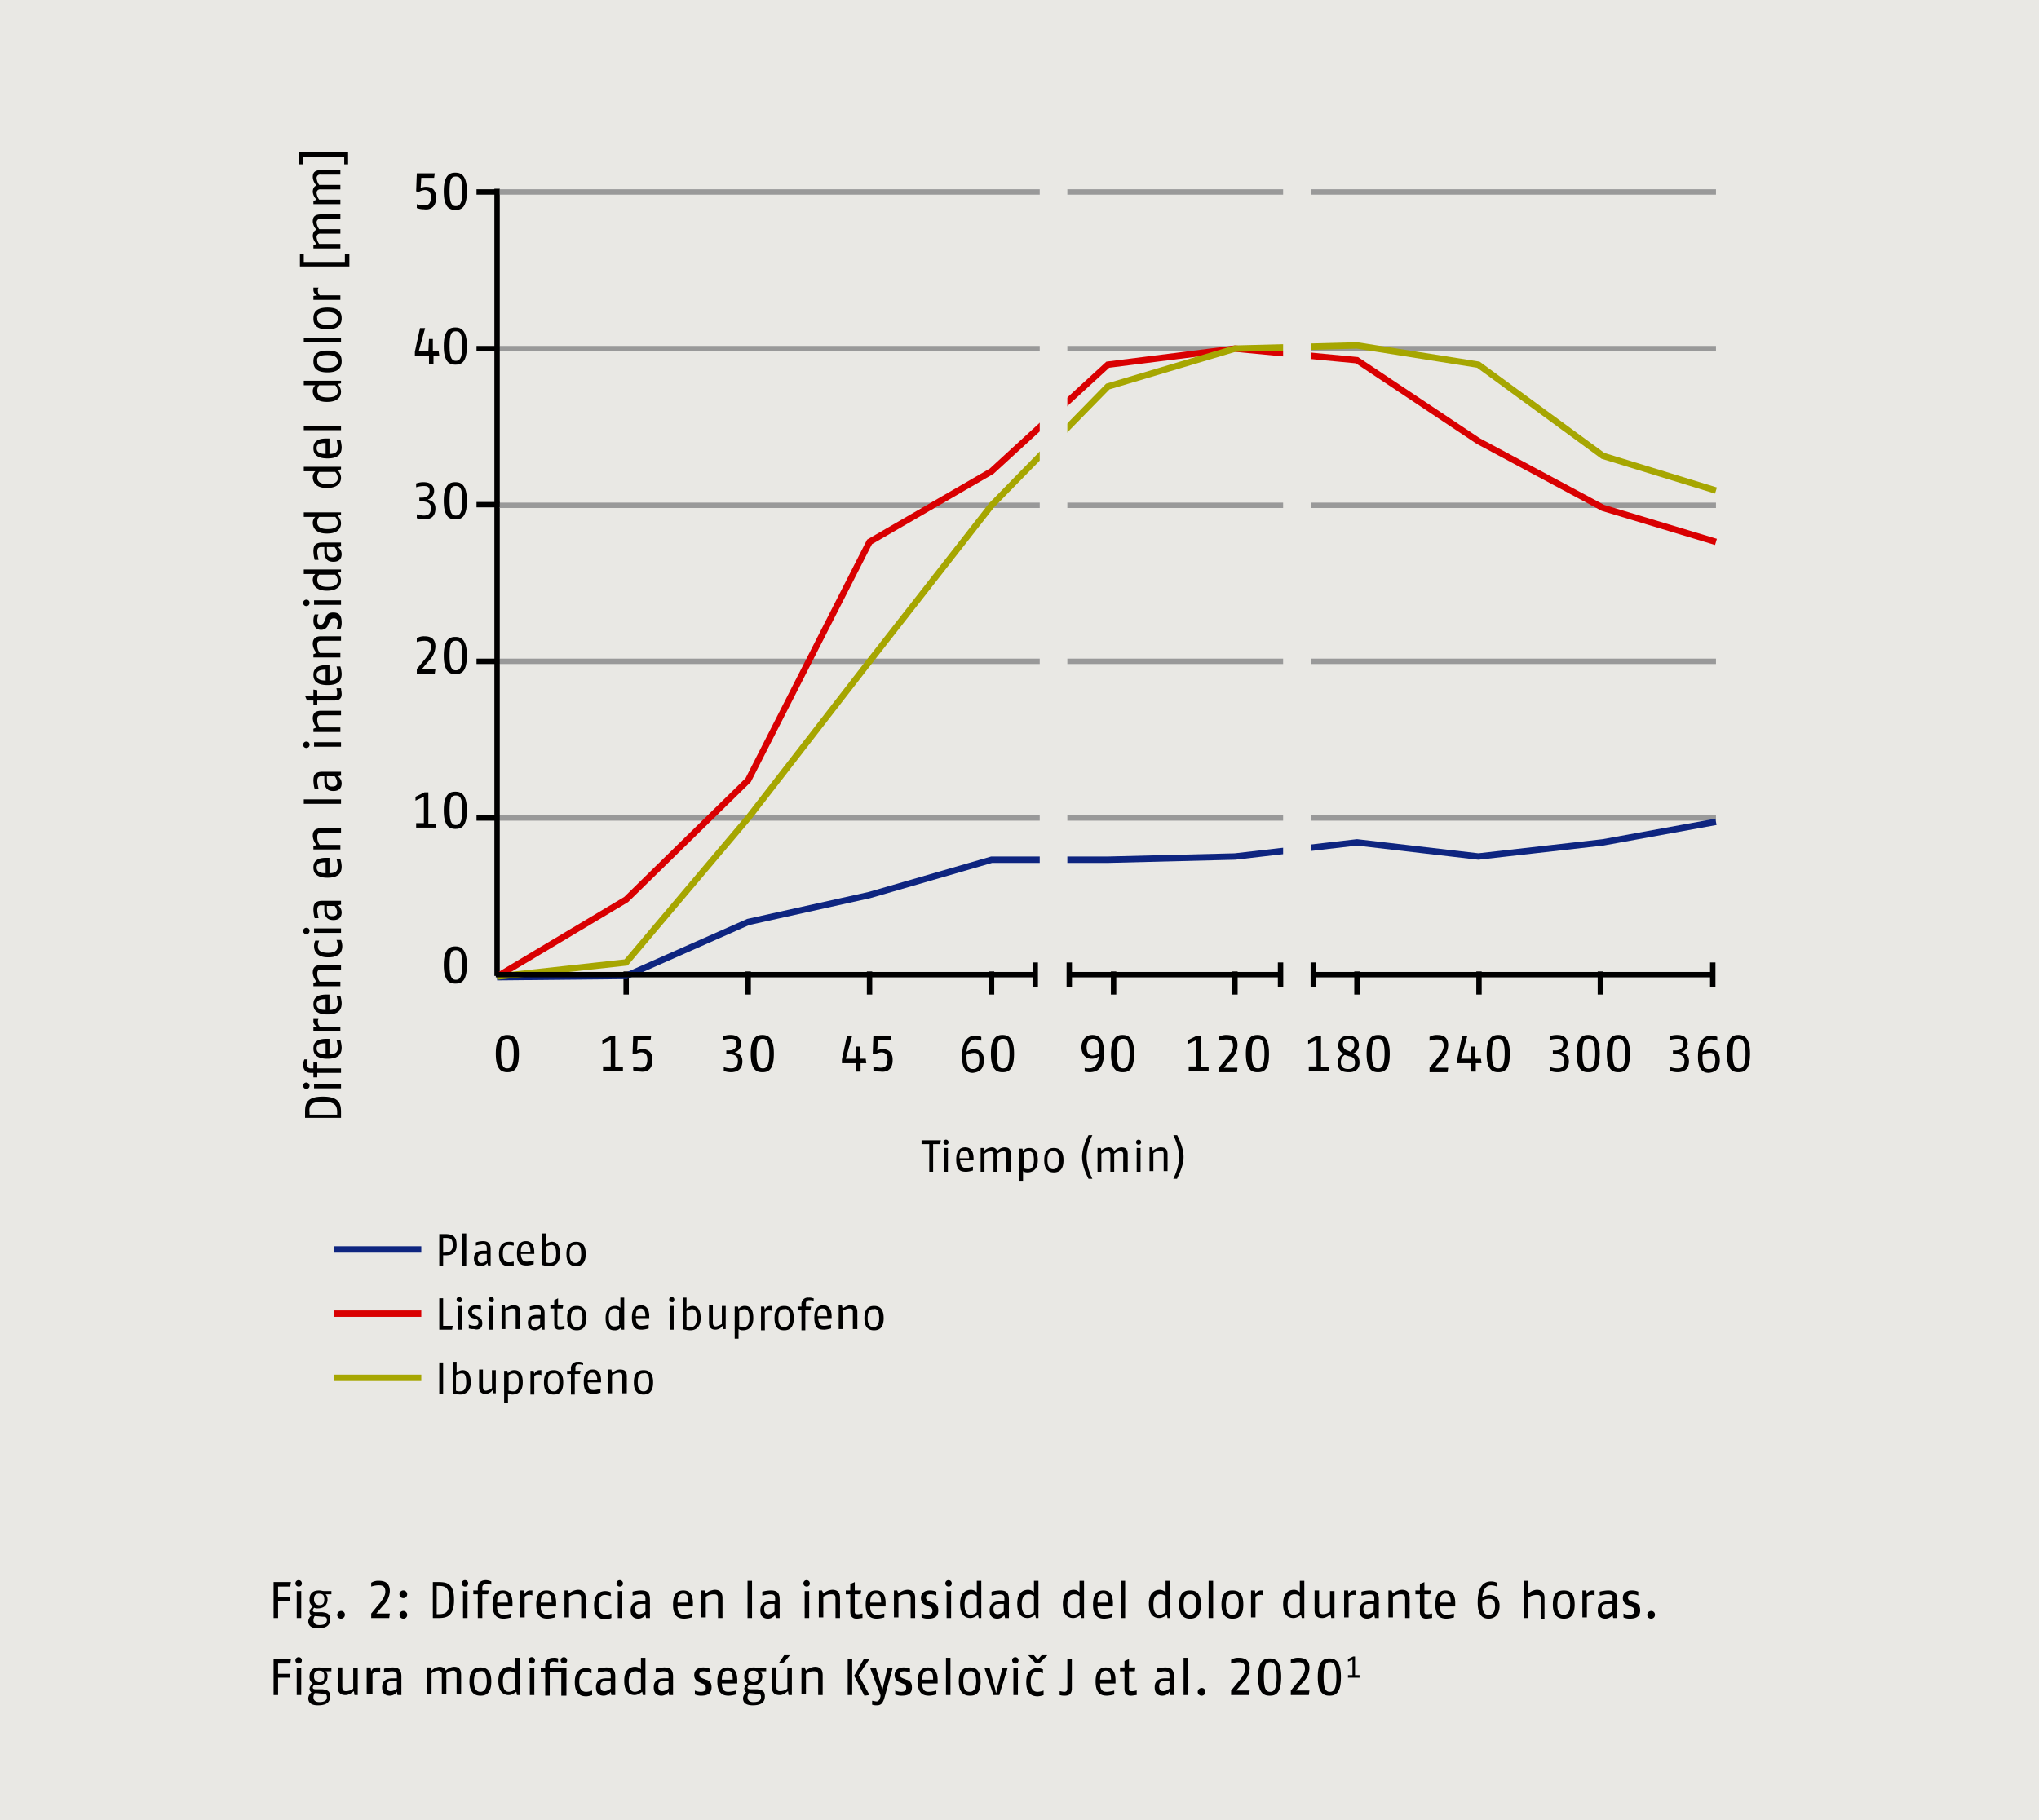 <svg xmlns="http://www.w3.org/2000/svg" xmlns:xlink="http://www.w3.org/1999/xlink" width="1024" height="914.343" viewBox="0 0 1024 914.343"><defs><style>.a,.e,.f,.g,.h,.i{fill:none;}.b{fill:#e9e8e4;}.c{clip-path:url(#a);}.d{fill:#73c7c3;}.e{stroke:#000;}.e,.f{stroke-width:2.706px;}.f{stroke:#999;}.g{stroke:#0e2580;}.g,.h,.i{stroke-width:3.225px;}.h{stroke:#d90001;}.i{stroke:#a6a601;}</style><clipPath id="a" transform="translate(0 0)"><rect class="a" width="1024" height="914.343"/></clipPath></defs><rect class="b" width="1024" height="914.343"/><g class="c"><path d="M232.214,484.747c0,6.45-1.613,7.418-3.225,7.418s-3.225-.645-3.225-7.418,1.29-7.418,3.225-7.418,3.225.968,3.225,7.418m2.258,0c0-8.386-3.225-9.353-5.805-9.353s-5.805.968-5.805,9.353c0,8.063,2.903,9.353,5.805,9.353s5.805-.968,5.805-9.353" transform="translate(0 0)"/></g><g class="c"><path d="M232.214,407.02c0,6.45-1.613,7.418-3.225,7.418s-3.225-.645-3.225-7.418,1.29-7.418,3.225-7.418,3.225.968,3.225,7.418m2.258,0c0-8.386-3.225-9.353-5.805-9.353s-5.805.968-5.805,9.353c0,8.063,2.903,9.353,5.805,9.353s5.805-.968,5.805-9.353M218.991,416.05v-2.258h-3.87V397.989h-1.935l-4.515,2.258v1.935l4.193-1.935V413.47h-3.87v2.258h9.998Z" transform="translate(0 0)"/></g><g class="c"><path d="M232.214,329.293c0,6.45-1.613,7.418-3.225,7.418s-3.225-.645-3.225-7.418,1.29-7.418,3.225-7.418,3.225.968,3.225,7.418m2.258,0c0-8.386-3.225-9.353-5.805-9.353s-5.805.968-5.805,9.353c0,8.063,2.903,9.353,5.805,9.353s5.805-.968,5.805-9.353m-15.803,6.773h-6.773l3.548-4.193a10.468,10.468,0,0,0,3.225-7.095c0-3.87-2.258-5.16-5.483-5.16a6.877,6.877,0,0,0-3.87.968V322.52a12.03,12.03,0,0,1,3.87-.645c1.935,0,3.225.645,3.225,3.225,0,1.935-1.29,3.87-2.58,5.483l-4.515,5.483v2.258h9.03Z" transform="translate(0 0)"/></g><g class="c"><path d="M232.214,251.565c0,6.45-1.613,7.418-3.225,7.418s-3.225-.645-3.225-7.418,1.29-7.418,3.225-7.418,3.225.968,3.225,7.418m2.258,0c0-8.386-3.225-9.353-5.805-9.353s-5.805.968-5.805,9.353c0,8.063,2.903,9.353,5.805,9.353s5.805-.968,5.805-9.353m-15.803,3.87c0-2.903-1.613-3.87-3.87-4.515a4.543,4.543,0,0,0,3.225-4.193c0-3.87-3.225-4.515-5.16-4.515a10.53,10.53,0,0,0-3.87.645v1.935a12.03,12.03,0,0,1,3.87-.645c1.613,0,2.903.323,2.903,2.58,0,2.58-2.258,3.225-3.548,3.225h-1.613v1.935h1.613c1.935,0,4.193.645,4.193,3.225,0,2.903-1.29,3.87-3.548,3.87a11.592,11.592,0,0,1-3.548-.645v1.935a11.595,11.595,0,0,0,3.548.645c2.903,0,5.805-.968,5.805-5.483" transform="translate(0 0)"/></g><g class="c"><path d="M232.214,173.838c0,6.45-1.613,7.418-3.225,7.418s-3.225-.645-3.225-7.418,1.29-7.418,3.225-7.418,3.225.968,3.225,7.418m2.258,0c0-8.386-3.225-9.353-5.805-9.353s-5.805.968-5.805,9.353c0,8.063,2.903,9.353,5.805,9.353s5.805-.968,5.805-9.353m-14.191,2.58h-2.903V170.29h-1.935l-.323,6.128h-4.838l3.225-11.611h-2.58l-2.58,11.933v1.935h7.095v4.193h2.258v-4.193h2.903Z" transform="translate(0 0)"/></g><g class="c"><path d="M232.214,96.111c0,6.45-1.613,7.418-3.225,7.418s-3.225-.645-3.225-7.418,1.29-7.418,3.225-7.418,3.225.968,3.225,7.418m2.258,0c0-8.386-3.225-9.353-5.805-9.353s-5.805.968-5.805,9.353c0,8.063,2.903,9.353,5.805,9.353s5.805-.968,5.805-9.353m-15.481,3.225c0-5.16-3.548-5.483-5.16-5.483a6.075,6.075,0,0,0-2.58.645l.323-5.16h6.45l.323-2.258h-9.03l-.323,9.031,1.29.323a7.708,7.708,0,0,1,2.903-.968c1.29,0,3.225.323,3.225,3.548,0,3.87-1.935,4.193-3.548,4.193a11.594,11.594,0,0,1-3.548-.645v1.935a9.956,9.956,0,0,0,3.548.645c1.935.323,6.128,0,6.128-5.805" transform="translate(0 0)"/></g><g class="c"><path class="d" d="M742.44,489.262" transform="translate(0 0)"/></g><line class="e" x1="249.63" y1="94.821" x2="249.63" y2="490.23"/><line class="e" x1="239.31" y1="96.433" x2="250.92" y2="96.433"/><line class="f" x1="250.92" y1="96.433" x2="861.773" y2="96.433"/><line class="f" x1="250.92" y1="175.128" x2="861.773" y2="175.128"/><line class="f" x1="250.92" y1="253.823" x2="861.773" y2="253.823"/><line class="f" x1="250.92" y1="332.195" x2="861.773" y2="332.195"/><line class="f" x1="250.92" y1="410.89" x2="861.773" y2="410.89"/><line class="e" x1="239.31" y1="175.128" x2="250.92" y2="175.128"/><line class="e" x1="239.31" y1="253.5" x2="250.92" y2="253.5"/><line class="e" x1="239.31" y1="410.89" x2="250.92" y2="410.89"/><line class="e" x1="239.31" y1="332.195" x2="250.92" y2="332.195"/><line class="e" x1="375.735" y1="499.583" x2="375.735" y2="487.972"/><line class="e" x1="497.97" y1="499.583" x2="497.97" y2="487.972"/><line class="e" x1="681.484" y1="499.583" x2="681.484" y2="487.972"/><line class="e" x1="620.205" y1="499.583" x2="620.205" y2="487.972"/><line class="e" x1="742.763" y1="499.583" x2="742.763" y2="487.972"/><line class="e" x1="803.719" y1="499.583" x2="803.719" y2="487.972"/><line class="e" x1="314.457" y1="499.583" x2="314.457" y2="487.972"/><line class="e" x1="436.692" y1="499.583" x2="436.692" y2="487.972"/><line class="e" x1="559.249" y1="499.583" x2="559.249" y2="487.972"/><g class="c"><path d="M876.609,529.255c0,6.45-1.613,7.418-3.225,7.418s-3.225-.645-3.225-7.418,1.29-7.418,3.225-7.418c1.613,0,3.225,1.29,3.225,7.418m2.258,0c0-8.386-3.225-9.353-5.805-9.353s-5.805.968-5.805,9.353c0,8.063,2.903,9.353,5.805,9.353s5.805-.968,5.805-9.353M861.45,532.48c0,3.87-1.613,4.515-3.225,4.515S855,536.35,855,531.19V529.9a7.636,7.636,0,0,1,3.225-.968c1.935-.323,3.225.645,3.225,3.548m2.258,0c0-4.515-2.903-5.483-5.16-5.483a7.432,7.432,0,0,0-3.548,1.29c.323-3.87,1.935-6.128,4.515-6.128a9.417,9.417,0,0,1,2.903.645v-1.935a7.702,7.702,0,0,0-2.903-.645c-4.838,0-6.773,4.193-6.773,10.643,0,6.773,2.903,8.063,5.483,8.063,2.258-.323,5.483-.968,5.483-6.45m-15.481.645c0-2.903-1.613-3.87-3.87-4.515a4.543,4.543,0,0,0,3.225-4.193c0-3.87-3.225-4.515-5.16-4.515a10.53,10.53,0,0,0-3.87.645v1.935a12.03,12.03,0,0,1,3.87-.645c1.613,0,2.903.323,2.903,2.58,0,2.58-2.258,3.225-3.548,3.225h-1.613v1.935h1.613c1.935,0,4.193.645,4.193,3.225,0,2.903-1.29,3.87-3.548,3.87a11.596,11.596,0,0,1-3.548-.645v1.935a11.592,11.592,0,0,0,3.548.645c2.58,0,5.806-.968,5.806-5.483" transform="translate(0 0)"/></g><g class="c"><path d="M816.297,529.255c0,6.45-1.613,7.418-3.225,7.418s-3.225-.645-3.225-7.418,1.29-7.418,3.225-7.418c1.613,0,3.225,1.29,3.225,7.418m2.258,0c0-8.386-3.225-9.353-5.805-9.353s-5.805.968-5.805,9.353c0,8.063,2.903,9.353,5.805,9.353s5.805-.968,5.805-9.353m-17.416,0c0,6.45-1.613,7.418-3.225,7.418s-3.225-.645-3.225-7.418,1.29-7.418,3.225-7.418,3.225,1.29,3.225,7.418m2.258,0c0-8.386-3.225-9.353-5.805-9.353s-5.805.968-5.805,9.353c0,8.063,2.903,9.353,5.805,9.353s5.805-.968,5.805-9.353m-15.481,3.87c0-2.903-1.613-3.87-3.87-4.515a4.543,4.543,0,0,0,3.225-4.193c0-3.87-3.225-4.515-5.16-4.515a10.53,10.53,0,0,0-3.87.645v1.935a12.03,12.03,0,0,1,3.87-.645c1.613,0,2.903.323,2.903,2.58,0,2.58-2.258,3.225-3.548,3.225h-1.613v1.935h1.613c1.935,0,4.193.645,4.193,3.225,0,2.903-1.29,3.87-3.548,3.87a11.594,11.594,0,0,1-3.548-.645v1.935a11.591,11.591,0,0,0,3.548.645c2.58,0,5.805-.968,5.805-5.483" transform="translate(0 0)"/></g><g class="c"><path d="M755.664,529.255c0,6.45-1.613,7.418-3.225,7.418s-3.225-.645-3.225-7.418,1.29-7.418,3.225-7.418,3.225,1.29,3.225,7.418m2.58,0c0-8.386-3.225-9.353-5.805-9.353s-5.805.968-5.805,9.353c0,8.063,2.903,9.353,5.805,9.353s5.805-.968,5.805-9.353m-14.513,2.58h-2.903v-6.128h-1.935l-.323,6.128h-4.838l3.225-11.611h-2.58l-2.58,11.933v1.935h7.096v4.193H741.15v-4.193h2.903ZM727.282,536.35H720.509l3.548-4.193a10.468,10.468,0,0,0,3.225-7.095c0-3.87-2.258-5.16-5.483-5.16a6.879,6.879,0,0,0-3.87.968v1.935a12.03,12.03,0,0,1,3.87-.645c1.935,0,3.225.645,3.225,3.225,0,1.935-1.29,3.87-2.58,5.483l-4.515,5.483v2.258h9.031Z" transform="translate(0 0)"/></g><g class="c"><path d="M695.352,529.255c0,6.45-1.613,7.418-3.225,7.418s-3.225-.645-3.225-7.418,1.29-7.418,3.225-7.418,3.225,1.29,3.225,7.418m2.58,0c0-8.386-3.225-9.353-5.805-9.353s-5.805.968-5.805,9.353c0,8.063,2.903,9.353,5.805,9.353s5.805-.968,5.805-9.353M680.516,533.77c0,2.258-1.29,3.225-3.548,3.225-1.935,0-3.548-.968-3.548-3.225a4.128,4.128,0,0,1,1.935-3.87l1.935.645c1.613.323,3.225.645,3.225,3.225m-.323-9.031c0,1.935-.968,2.58-1.935,3.548l-1.613-.645a3.171,3.171,0,0,1-2.258-2.903c0-2.258.968-2.903,2.903-2.903,1.613,0,2.903.645,2.903,2.903m2.58,9.031c0-2.903-1.29-3.87-3.225-4.515a4.724,4.724,0,0,0,2.903-4.193c0-3.87-3.225-4.838-5.16-4.838-2.258,0-5.16.968-5.16,4.838a4.152,4.152,0,0,0,2.58,4.193,5.239,5.239,0,0,0-2.903,4.515c0,3.87,2.258,4.838,5.805,4.838,2.58,0,5.16-1.29,5.16-4.838m-15.481,4.515v-2.258h-3.87V520.224h-1.935l-4.515,2.258v1.935l4.193-1.935v13.223h-3.87v2.258h9.998Z" transform="translate(0 0)"/></g><g class="c"><path d="M635.041,529.255c0,6.45-1.613,7.418-3.225,7.418s-3.225-.645-3.225-7.418,1.29-7.418,3.225-7.418,3.225,1.29,3.225,7.418m2.258,0c0-8.386-3.225-9.353-5.805-9.353s-5.805.968-5.805,9.353c0,8.063,2.903,9.353,5.805,9.353,3.225,0,5.805-.968,5.805-9.353M621.495,536.35h-6.773l3.548-4.193a10.468,10.468,0,0,0,3.225-7.095c0-3.87-2.258-5.16-5.483-5.16a6.878,6.878,0,0,0-3.87.968v1.935a12.029,12.029,0,0,1,3.87-.645c1.935,0,3.225.645,3.225,3.225,0,1.935-1.29,3.87-2.58,5.483l-4.515,5.483v2.258h9.03Zm-14.513,1.935v-2.258h-3.87V520.224h-1.935l-4.515,2.258v1.935l4.193-1.935v13.223h-3.87v2.258h9.998Z" transform="translate(0 0)"/></g><g class="c"><path d="M567.312,529.255c0,6.45-1.613,7.418-3.225,7.418s-3.225-.645-3.225-7.418,1.29-7.418,3.225-7.418,3.225,1.29,3.225,7.418m2.258,0c0-8.386-3.225-9.353-5.805-9.353s-5.805.968-5.805,9.353c0,8.063,2.903,9.353,5.805,9.353s5.805-.968,5.805-9.353m-17.416-.323a6.811,6.811,0,0,1-3.225,1.29c-2.58,0-3.225-1.935-3.225-4.193s.968-4.193,3.225-4.193c2.903,0,3.225,3.225,3.225,7.096m2.258,0c0-4.838-.968-9.031-5.805-9.031-3.548,0-5.483,2.903-5.483,6.128,0,3.548,1.935,5.805,5.16,5.805a5.158,5.158,0,0,0,3.548-1.29c-.323,5.16-3.225,6.128-4.838,6.128-.645,0-1.935,0-2.258-.323v1.935a18.178,18.178,0,0,0,2.258.323c3.87,0,7.418-1.613,7.418-9.676" transform="translate(0 0)"/></g><g class="c"><path d="M507.001,529.255c0,6.45-1.613,7.418-3.225,7.418s-3.225-.645-3.225-7.418,1.29-7.418,3.225-7.418,3.225,1.29,3.225,7.418m2.258,0c0-8.386-3.225-9.353-5.805-9.353s-5.805.968-5.805,9.353c0,8.063,2.903,9.353,5.805,9.353s5.805-.968,5.805-9.353M491.842,532.48c0,3.87-1.613,4.515-3.225,4.515s-3.225-.645-3.225-5.805V529.9a7.636,7.636,0,0,1,3.225-.968c2.258-.323,3.225.645,3.225,3.548m2.258,0c0-4.515-2.903-5.483-5.16-5.483a7.432,7.432,0,0,0-3.548,1.29c.323-3.87,1.935-6.128,4.515-6.128a9.417,9.417,0,0,1,2.903.645v-1.935a7.703,7.703,0,0,0-2.903-.645c-4.838,0-6.773,4.193-6.773,10.643,0,6.773,2.903,8.063,5.483,8.063,2.258-.323,5.483-.968,5.483-6.45" transform="translate(0 0)"/></g><g class="c"><path d="M448.302,532.48c0-5.16-3.548-5.483-5.16-5.483a6.076,6.076,0,0,0-2.58.645l.323-5.16h6.45l.323-2.258h-9.03l-.323,9.03,1.29.323a7.705,7.705,0,0,1,2.903-.968c1.29,0,3.225.323,3.225,3.548,0,3.87-1.935,4.193-3.548,4.193a11.595,11.595,0,0,1-3.548-.645V537.64a9.956,9.956,0,0,0,3.548.645c1.935.323,6.128,0,6.128-5.805m-13.546-.645h-2.903v-6.128h-1.935l-.323,6.128h-4.838l3.225-11.611h-2.58l-2.58,11.933v1.935h7.095v4.193h2.258v-4.193h2.903Z" transform="translate(0 0)"/></g><g class="c"><path d="M386.379,529.255c0,6.45-1.613,7.418-3.225,7.418s-3.225-.645-3.225-7.418,1.29-7.418,3.225-7.418c1.613,0,3.225,1.29,3.225,7.418m2.258,0c0-8.386-3.225-9.353-5.805-9.353s-5.805.968-5.805,9.353c0,8.063,2.903,9.353,5.805,9.353s5.805-.968,5.805-9.353m-15.803,3.87c0-2.903-1.613-3.87-3.87-4.515a4.543,4.543,0,0,0,3.225-4.193c0-3.87-3.225-4.515-5.16-4.515a10.53,10.53,0,0,0-3.87.645v1.935a12.03,12.03,0,0,1,3.87-.645c1.613,0,2.903.323,2.903,2.58,0,2.58-2.258,3.225-3.548,3.225H364.77v1.935h1.613c1.935,0,4.193.645,4.193,3.225,0,2.903-1.29,3.87-3.548,3.87a11.595,11.595,0,0,1-3.548-.645v1.935a11.592,11.592,0,0,0,3.548.645c2.58,0,5.805-.968,5.805-5.483" transform="translate(0 0)"/></g><g class="c"><path d="M327.68,532.48c0-5.16-3.548-5.483-5.16-5.483a6.077,6.077,0,0,0-2.58.645l.323-5.16h6.45l.323-2.258h-9.03l-.323,9.03,1.29.323a7.706,7.706,0,0,1,2.903-.968c1.29,0,3.225.323,3.225,3.548,0,3.87-1.935,4.193-3.548,4.193a11.594,11.594,0,0,1-3.548-.645V537.64a9.956,9.956,0,0,0,3.548.645c1.935.323,6.128,0,6.128-5.805m-14.836,5.805v-2.258h-3.87V520.224h-1.935l-4.515,2.258v1.935l4.193-1.935v13.223h-3.87v2.258h9.998Z" transform="translate(0 0)"/></g><g class="c"><path d="M258.016,529.255c0,6.45-1.613,7.418-3.225,7.418s-3.225-.645-3.225-7.418,1.29-7.418,3.225-7.418,3.225,1.29,3.225,7.418m2.58,0c0-8.386-3.225-9.353-5.805-9.353s-5.805.968-5.805,9.353c0,8.063,2.903,9.353,5.805,9.353s5.805-.968,5.805-9.353" transform="translate(0 0)"/></g><polyline class="g" points="249.63 490.875 314.457 490.23 375.735 463.138 436.692 449.592 497.97 431.854 556.346 431.854 620.205 430.241 681.484 423.146 742.44 430.241 805.009 423.146 861.773 412.825"/><polyline class="h" points="249.63 490.552 314.457 451.85 375.735 391.861 436.692 272.207 497.97 236.729 556.346 183.191 620.205 175.128 681.484 180.934 742.44 221.571 805.009 255.113 861.773 272.207"/><polyline class="i" points="249.63 490.552 314.457 483.457 375.735 410.89 436.692 332.195 497.97 253.823 556.346 194.157 620.205 175.128 681.484 173.516 742.44 183.191 805.009 228.989 861.773 246.405"/><rect class="b" x="522.159" y="94.176" width="13.868" height="416.05"/><rect class="b" x="644.394" y="90.628" width="13.868" height="416.05"/><line class="e" x1="860.16" y1="489.585" x2="659.553" y2="489.585"/><line class="e" x1="860.16" y1="483.457" x2="860.16" y2="495.713"/><line class="e" x1="659.553" y1="483.457" x2="659.553" y2="495.713"/><line class="e" x1="643.104" y1="489.585" x2="536.995" y2="489.585"/><line class="e" x1="643.104" y1="483.457" x2="643.104" y2="495.713"/><line class="e" x1="536.995" y1="483.457" x2="536.995" y2="495.713"/><line class="e" x1="519.902" y1="489.585" x2="248.985" y2="489.585"/><line class="e" x1="519.902" y1="483.457" x2="519.902" y2="495.713"/><g class="c"><path d="M175.128,76.437h-24.834V82.565h1.935v-3.87h20.641v3.87h1.935V76.437Zm-3.87,9.03H161.26c-3.225,0-4.193,1.29-4.193,3.548a6.396,6.396,0,0,0,1.935,4.193c-1.29.323-1.935,1.613-1.935,3.225a6.313,6.313,0,0,0,1.935,3.87l-1.613.645v1.613h13.546v-2.258H160.292a6.81,6.81,0,0,1-1.29-3.225,1.698,1.698,0,0,1,1.935-1.935h9.998V92.886H160.292a6.81,6.81,0,0,1-1.29-3.225,1.698,1.698,0,0,1,1.935-1.935h9.998V85.468Zm0,22.254H161.26c-3.225,0-4.193,1.29-4.193,3.548a6.396,6.396,0,0,0,1.935,4.193c-1.29.323-1.935,1.613-1.935,3.225a6.313,6.313,0,0,0,1.935,3.87l-1.613.645v1.613h13.546v-2.258H160.292a6.81,6.81,0,0,1-1.29-3.225,1.698,1.698,0,0,1,1.935-1.935h9.998V115.14H160.292a6.81,6.81,0,0,1-1.29-3.225,1.698,1.698,0,0,1,1.935-1.935h9.998v-2.258Zm3.87,19.996h-1.935v3.87H152.552v-3.87h-1.935v6.128h24.834v-6.128ZM157.39,144.166v1.29a2.924,2.924,0,0,0,1.935,2.903l-1.935.323v1.935h13.546v-2.258H160.615a2.928,2.928,0,0,1-.968-2.258,2.416,2.416,0,0,1,.323-1.613h-2.58Zm7.095,12.578c4.838,0,5.16,2.258,5.16,3.225,0,1.29-.323,3.225-5.16,3.225s-5.16-1.935-5.16-3.225c-.323-1.29,0-3.225,5.16-3.225m0-2.258c-6.45,0-7.095,3.225-7.095,5.483,0,2.58.968,5.483,7.095,5.483s7.096-3.225,7.096-5.483-.645-5.483-7.096-5.483m6.773,15.158H152.552v2.258h18.706Zm-6.773,8.708c4.838,0,5.16,2.258,5.16,3.225s-.323,3.225-5.16,3.225-5.16-1.935-5.16-3.225c-.323-1.613,0-3.225,5.16-3.225m0-2.258c-6.45,0-7.095,3.225-7.095,5.483,0,2.58.968,5.483,7.095,5.483s7.096-3.225,7.096-5.483c0-2.58-.645-5.483-7.096-5.483m3.87,17.416a4.873,4.873,0,0,1,1.29,2.903c0,1.29-.323,3.225-5.16,3.225-4.515,0-5.16-1.935-5.16-3.548a3.893,3.893,0,0,1,.968-2.58Zm2.903-2.258H152.552v2.258h5.805a4.029,4.029,0,0,0-1.29,2.903c0,1.613.645,5.483,7.095,5.483,6.128,0,7.095-3.225,7.095-5.16s-1.29-3.225-1.613-3.87l1.613-.323Zm0,22.576H152.552v2.258h18.706Zm-7.74,8.708v5.483c-3.548,0-4.515-1.29-4.515-2.903s.645-2.58,4.515-2.58m1.613-2.258h-1.29c-5.483,0-6.45,2.58-6.45,4.838,0,2.58,1.29,5.16,7.095,5.16,6.45,0,7.096-3.225,7.096-5.805a16.637,16.637,0,0,0-.645-3.548H169a16.644,16.644,0,0,1,.645,3.548c0,1.29,0,3.548-4.193,3.548v-7.74Zm3.225,16.771a4.873,4.873,0,0,1,1.29,2.903c0,1.29-.323,3.225-5.16,3.225-4.515,0-5.16-1.935-5.16-3.548a3.892,3.892,0,0,1,.968-2.58Zm2.903-2.58H152.552v2.258h5.805a4.029,4.029,0,0,0-1.29,2.903c0,1.613.645,5.483,7.095,5.483,6.128,0,7.095-3.225,7.095-5.16s-1.29-3.225-1.613-3.87l1.613-.323Zm-2.903,25.157a4.874,4.874,0,0,1,1.29,2.903c0,1.29-.323,3.225-5.16,3.225-4.515,0-5.16-1.935-5.16-3.548a3.893,3.893,0,0,1,.968-2.58Zm2.903-2.258H152.552v2.258h5.805a4.029,4.029,0,0,0-1.29,2.903c0,1.613.645,5.483,7.095,5.483,6.128,0,7.095-3.225,7.095-5.16s-1.29-3.225-1.613-3.87l1.613-.323Zm-3.225,17.416a5.795,5.795,0,0,1,1.29,2.903c0,1.29-.323,2.258-2.58,2.258s-2.58-1.29-2.58-3.548v-1.613Zm3.225-2.258h-9.353c-3.87,0-4.515,1.935-4.515,4.515a18.877,18.877,0,0,0,.645,4.193H159.97c0-.645-.645-2.58-.645-3.87,0-1.613.323-2.58,1.935-2.58h1.613v2.258c0,2.258.645,5.16,4.515,5.16,3.548,0,4.193-2.258,4.193-3.87a4.374,4.374,0,0,0-1.935-3.548l1.613-.323Zm-2.903,16.126a4.873,4.873,0,0,1,1.29,2.903c0,1.29-.323,3.225-5.16,3.225-4.515,0-5.16-1.935-5.16-3.548a3.893,3.893,0,0,1,.968-2.58Zm2.903-2.58H152.552v2.258h5.805a4.029,4.029,0,0,0-1.29,2.903c0,1.613.645,5.483,7.095,5.483,6.128,0,7.095-3.225,7.095-5.16s-1.29-3.225-1.613-3.87l1.613-.323Zm0,15.481H157.712v2.258h13.546Zm-17.416-.323a1.613,1.613,0,1,0,1.613,1.613,1.524,1.524,0,0,0-1.613-1.613m13.546,6.45c-2.58,0-3.548,1.29-3.87,2.903l-.645,1.613c-.323.645-.645,1.613-1.935,1.613s-1.613-.968-1.613-2.258a7.701,7.701,0,0,1,.645-2.903h-1.935a8.091,8.091,0,0,0-.645,3.225c0,2.58,1.29,4.515,3.87,4.515a3.622,3.622,0,0,0,3.548-2.58l.645-1.29c.323-.968.645-1.935,2.258-1.935s1.935,1.29,1.935,2.58A7.703,7.703,0,0,1,169,316.069h1.935a7.703,7.703,0,0,0,.645-2.903c0-3.225-.645-5.483-4.193-5.483m3.87,11.933H161.26c-3.225,0-4.193,1.613-4.193,3.87a7.373,7.373,0,0,0,1.935,4.515l-1.613.645V330.26h13.546v-2.258H160.615a6.198,6.198,0,0,1-1.29-3.87c0-.968,0-2.258,1.935-2.258h9.998Zm-7.74,16.771v5.483c-3.548,0-4.515-1.29-4.515-2.903,0-1.29.645-2.58,4.515-2.58M165.13,334.13h-1.29c-5.483,0-6.45,2.58-6.45,4.838,0,2.58,1.29,5.16,7.095,5.16,6.45,0,7.096-3.225,7.096-5.805a16.638,16.638,0,0,0-.645-3.548H169a16.644,16.644,0,0,1,.645,3.548c0,1.29,0,3.548-4.193,3.548v-7.74ZM169,346.064a6.297,6.297,0,0,1,.323,2.258c0,.968-.323,1.29-1.29,1.29h-8.708v-2.903l-1.935-.323v3.225h-4.193l.968,2.258H157.39v2.258h1.935V351.869h8.708c2.58,0,3.548-1.29,3.548-3.225,0-.968-.323-2.258-.323-2.903H169Zm2.258,10.966H161.26c-3.225,0-4.193,1.613-4.193,3.87a7.373,7.373,0,0,0,1.935,4.515l-1.613.645v1.613h13.546v-2.258H160.615a6.198,6.198,0,0,1-1.29-3.87c0-.968,0-2.258,1.935-2.258h9.998Zm0,15.803H157.712V375.09h13.546Zm-17.416-.323a1.613,1.613,0,1,0,1.613,1.613,1.524,1.524,0,0,0-1.613-1.613m14.191,17.416a5.796,5.796,0,0,1,1.29,2.903c0,1.29-.323,2.258-2.58,2.258s-2.58-1.29-2.58-3.548v-1.613Zm3.225-2.258h-9.353c-3.87,0-4.515,1.935-4.515,4.515a18.877,18.877,0,0,0,.645,4.193H159.97c0-.645-.645-2.58-.645-3.87,0-1.613.323-2.58,1.935-2.58h1.613v2.258c0,2.258.645,5.16,4.515,5.16,3.548,0,4.193-2.258,4.193-3.87a4.374,4.374,0,0,0-1.935-3.548l1.613-.323Zm0,13.868H152.552v2.258h18.706Zm0,14.513H161.26c-3.225,0-4.193,1.613-4.193,3.87a7.373,7.373,0,0,0,1.935,4.515l-1.613.645v1.613h13.546v-2.258H160.615a6.198,6.198,0,0,1-1.29-3.87c0-.968,0-2.258,1.935-2.258h9.998Zm-7.74,17.093v5.483c-3.548,0-4.515-1.29-4.515-2.903,0-1.29.645-2.58,4.515-2.58m1.613-2.258h-1.29c-5.483,0-6.45,2.58-6.45,4.838,0,2.58,1.29,5.16,7.095,5.16,6.45,0,7.096-3.225,7.096-5.805a16.639,16.639,0,0,0-.645-3.548H169a16.644,16.644,0,0,1,.645,3.548c0,1.29,0,3.548-4.193,3.548v-7.74Zm2.903,24.189a5.796,5.796,0,0,1,1.29,2.903c0,1.29-.323,2.258-2.58,2.258s-2.58-1.29-2.58-3.548v-1.613h3.87Zm3.225-2.58h-9.353c-3.87,0-4.515,1.935-4.515,4.515a18.877,18.877,0,0,0,.645,4.193H159.97c0-.645-.645-2.58-.645-3.87,0-1.613.323-2.58,1.935-2.58h1.613V457.01c0,2.258.645,5.16,4.515,5.16,3.548,0,4.193-2.258,4.193-3.87a4.374,4.374,0,0,0-1.935-3.548l1.613-.323Zm0,13.868H157.712v2.258h13.546Zm-17.416-.323a1.613,1.613,0,1,0,1.613,1.613,1.524,1.524,0,0,0-1.613-1.613M169,472.169a9.418,9.418,0,0,1,.645,2.903c0,1.613-.645,3.548-4.838,3.548-4.838,0-5.16-1.935-5.16-3.548a9.971,9.971,0,0,1,.645-2.58h-1.935a7.591,7.591,0,0,0-.645,2.58c0,1.935.645,5.805,7.096,5.805s7.095-3.548,7.095-5.805a9.417,9.417,0,0,0-.645-2.903Zm2.258,12.578H161.26c-3.225,0-4.193,1.613-4.193,3.87a7.373,7.373,0,0,0,1.935,4.515l-1.613.645V495.39h13.546v-2.258H160.615a6.198,6.198,0,0,1-1.29-3.87c0-.968,0-2.258,1.935-2.258h9.998Zm-7.74,17.093v5.483c-3.548,0-4.515-1.29-4.515-2.903,0-1.29.645-2.58,4.515-2.58m1.613-2.258h-1.29c-5.483,0-6.45,2.58-6.45,4.838,0,2.58,1.29,5.16,7.095,5.16,6.45,0,7.096-3.225,7.096-5.805a16.638,16.638,0,0,0-.645-3.548H169a16.644,16.644,0,0,1,.645,3.548c0,1.29,0,3.548-4.193,3.548v-7.74Zm-7.74,11.933v1.29a2.924,2.924,0,0,0,1.935,2.903l-1.935.323v1.935h13.546V515.709H160.615a2.928,2.928,0,0,1-.968-2.258,2.416,2.416,0,0,1,.323-1.613h-2.58Zm6.128,12.578v5.483c-3.548,0-4.515-1.29-4.515-2.903s.645-2.58,4.515-2.58m1.613-2.258h-1.29c-5.483,0-6.45,2.58-6.45,4.838,0,2.58,1.29,5.16,7.095,5.16,6.45,0,7.096-3.225,7.096-5.805a16.638,16.638,0,0,0-.645-3.548H169a16.643,16.643,0,0,1,.645,3.548c0,1.29,0,3.548-4.193,3.548v-7.74Zm-12.256,10.321a7.591,7.591,0,0,0-.645,2.58c0,2.258.968,4.193,3.87,4.193h1.29v2.258h1.935V538.93H171.258v-2.258H159.325V533.77l-1.935-.323v3.225H156.1a1.71,1.71,0,0,1-1.935-1.935,8.015,8.015,0,0,1,.323-2.58Zm18.384,12.256H157.712v2.258h13.546Zm-17.416-.645a1.613,1.613,0,1,0,1.613,1.613,1.728,1.728,0,0,0-1.613-1.613m8.386,9.676c6.128,0,7.095,1.935,7.095,5.483v.968H155.454v-.968c-.323-3.548.323-5.483,6.773-5.483m0-2.58c-8.063,0-9.03,3.225-9.03,7.74v2.903h18.061v-2.903c0-4.193-.968-7.74-9.03-7.74" transform="translate(0 0)"/></g><g class="c"><path d="M594.404,581.181c0-5.16-3.225-10.966-3.225-10.966h-1.935s2.903,5.483,2.903,10.966-2.903,10.966-2.903,10.966h1.935c-.323,0,3.225-5.805,3.225-10.966m-8.063,7.418V579.89c0-2.903-1.29-3.548-3.548-3.548-1.613,0-3.225,1.29-3.87,1.613l-.323-1.613h-1.29v11.933h1.935v-9.031a6.81,6.81,0,0,1,3.225-1.29c.968,0,1.935,0,1.935,1.613v8.708h1.935ZM572.795,576.665H570.86v11.933h1.935Zm.323-2.903a1.29,1.29,0,1,0-1.29,1.29,1.387,1.387,0,0,0,1.29-1.29m-6.773,14.836V579.89c0-2.903-1.29-3.548-3.225-3.548a4.722,4.722,0,0,0-3.548,1.935,2.821,2.821,0,0,0-2.903-1.935,6.065,6.065,0,0,0-3.548,1.613l-.323-1.29h-1.613v11.933h1.935v-9.03a4.803,4.803,0,0,1,2.903-1.29c.968,0,1.613.323,1.613,1.613v8.708h1.935v-9.03a4.803,4.803,0,0,1,2.903-1.29c.968,0,1.613.323,1.613,1.613v8.708Zm-17.739,3.548s-2.903-5.483-2.903-10.966,2.903-10.966,2.903-10.966h-1.935s-3.225,5.805-3.225,10.966,3.225,10.966,3.225,10.966Zm-16.771-9.353c0,4.193-1.935,4.515-2.903,4.515s-2.903-.323-2.903-4.515,1.613-4.515,2.903-4.515,2.903,0,2.903,4.515m2.258,0c0-5.483-2.903-6.128-4.838-6.128-2.258,0-4.838.968-4.838,6.128,0,5.483,2.903,6.128,4.838,6.128s4.838-.645,4.838-6.128m-14.836,0c0,3.87-1.613,4.515-2.903,4.515-.968,0-1.613-.323-2.258-.323v-7.74a4.807,4.807,0,0,1,2.58-.968C517.967,578.278,519.257,578.923,519.257,582.793Zm1.935,0c0-5.483-2.58-6.128-4.193-6.128a3.559,3.559,0,0,0-3.225,1.613l-.323-1.29h-1.613v16.126h1.935v-4.838a3.758,3.758,0,0,0,2.258.645C517.644,588.921,521.192,588.276,521.192,582.793Zm-13.546,5.805V579.89c0-2.903-1.29-3.548-3.225-3.548a4.722,4.722,0,0,0-3.548,1.935,2.821,2.821,0,0,0-2.903-1.935,6.066,6.066,0,0,0-3.548,1.613l-.323-1.29h-1.613v11.933h1.935v-9.03a4.803,4.803,0,0,1,2.903-1.29c.968,0,1.613.323,1.613,1.613v8.708h1.935v-9.03a4.803,4.803,0,0,1,2.903-1.29c.968,0,1.613.323,1.613,1.613v8.708Zm-20.964-6.773h-4.838c0-3.225.968-3.87,2.58-3.87,1.29,0,2.258.645,2.258,3.87m2.258,1.613v-1.29c0-4.838-2.258-5.805-4.193-5.805-2.258,0-4.515,1.29-4.515,6.128,0,5.805,2.58,6.128,5.16,6.128a14.197,14.197,0,0,0,3.225-.645v-1.935a14.196,14.196,0,0,1-3.225.645c-1.29,0-2.903,0-3.225-3.87H488.94Zm-12.901-6.773h-1.935v11.933h1.935Zm.323-2.903a1.29,1.29,0,1,0-1.29,1.29,1.181,1.181,0,0,0,1.29-1.29m-3.87-.968h-9.676V574.73h3.87v13.868h1.935V574.73h3.548Z" transform="translate(0 0)"/></g><g class="c"><path d="M682.774,842.744v-1.29h-2.258v-9.353h-.968l-2.58,1.29v1.29l2.258-.968v7.74h-2.258v1.29Zm-11.611-.322c0,6.45-1.613,7.418-3.225,7.418s-3.225-.645-3.225-7.418,1.29-7.418,3.225-7.418,3.225.968,3.225,7.418m2.258,0c0-8.386-3.225-9.353-5.805-9.353s-5.805.968-5.805,9.353c0,8.063,2.903,9.353,5.805,9.353s5.805-.968,5.805-9.353m-15.803,6.773h-6.773l3.548-4.193a10.468,10.468,0,0,0,3.225-7.096c0-3.87-2.258-5.16-5.483-5.16a6.878,6.878,0,0,0-3.87.968v1.935a12.029,12.029,0,0,1,3.87-.645c1.935,0,3.225.645,3.225,3.225,0,1.935-1.29,3.87-2.58,5.483l-4.515,5.483v2.258h9.03Zm-16.448-6.773c0,6.45-1.613,7.418-3.225,7.418s-3.225-.645-3.225-7.418,1.29-7.418,3.225-7.418,3.225.968,3.225,7.418m2.258,0c0-8.386-3.225-9.353-5.805-9.353s-5.805.968-5.805,9.353c0,8.063,2.903,9.353,5.805,9.353s5.805-.968,5.805-9.353m-15.803,6.773H620.85l3.548-4.193a10.468,10.468,0,0,0,3.225-7.096c0-3.87-2.258-5.16-5.483-5.16a6.878,6.878,0,0,0-3.87.968v1.935a12.029,12.029,0,0,1,3.87-.645c1.935,0,3.225.645,3.225,3.225,0,1.935-1.29,3.87-2.58,5.483l-4.515,5.483v2.258h9.03Zm-22.254.645a1.859,1.859,0,0,0-1.935-1.935,2.081,2.081,0,0,0-1.935,1.935,1.935,1.935,0,0,0,3.87,0m-8.708-17.093h-2.258V851.452h2.258Zm-9.353,15.481a5.795,5.795,0,0,1-2.903,1.29c-1.29,0-2.258-.323-2.258-2.58s1.29-2.58,3.548-2.58h1.613v3.87Zm2.258,3.225v-9.353c0-3.87-1.935-4.515-4.515-4.515a18.877,18.877,0,0,0-4.193.645v1.935c.645,0,2.58-.645,3.87-.645,1.613,0,2.58.323,2.58,1.935v1.613h-2.258c-2.258,0-5.16.645-5.16,4.515,0,3.548,2.258,4.193,3.87,4.193a4.374,4.374,0,0,0,3.548-1.935l.323,1.613Zm-19.029-2.258a6.297,6.297,0,0,1-2.258.323c-.968,0-1.29-.323-1.29-1.29v-8.708h2.903l.323-1.935H566.99v-4.193l-2.258.968v3.225h-2.258v1.935h2.258v8.708c0,2.58,1.29,3.548,3.225,3.548.968,0,2.258-.323,2.903-.323v-2.258Zm-12.578-5.483h-5.483c0-3.548,1.29-4.515,2.903-4.515,1.29,0,2.58.645,2.58,4.515m2.258,1.613v-1.29c0-5.483-2.58-6.45-4.838-6.45-2.58,0-5.16,1.29-5.16,7.095,0,6.45,3.225,7.096,5.805,7.096a16.639,16.639,0,0,0,3.548-.645v-1.935a16.644,16.644,0,0,1-3.548.645c-1.29,0-3.548,0-3.548-4.193h7.74Zm-21.931,2.903v-14.836h-2.258v14.513c0,1.29-.323,1.935-1.613,1.935-.645,0-1.613-.323-2.258-.323v1.935a8.015,8.015,0,0,0,2.58.323c2.258,0,3.548-.968,3.548-3.548M526.03,831.456H523.127l-1.935,2.258-1.935-2.258H516.354l3.548,3.87h2.258Zm-1.935,17.739a9.418,9.418,0,0,1-2.903.645c-1.613,0-3.548-.645-3.548-4.838,0-4.838,1.935-5.16,3.548-5.16a9.971,9.971,0,0,1,2.58.645v-1.935a7.589,7.589,0,0,0-2.58-.645c-1.935,0-5.805.645-5.805,7.096s3.548,7.095,5.805,7.095a9.417,9.417,0,0,0,2.903-.645Zm-12.901-11.288h-2.258V851.452h2.258Zm.323-3.87a1.613,1.613,0,1,0-1.613,1.613,1.524,1.524,0,0,0,1.613-1.613m-5.483,3.87h-2.58l-2.258,8.708c-.645,1.935-.645,2.903-.968,3.87-.323-.968-.323-1.935-.968-3.87l-2.258-8.708h-2.58l4.515,13.546h2.903ZM490.23,844.679c0,4.838-2.258,5.16-3.225,5.16-1.29,0-3.225-.323-3.225-5.16s1.935-5.16,3.225-5.16c1.29-.322,3.225,0,3.225,5.16m2.258,0c0-6.45-3.225-7.095-5.483-7.095-2.58,0-5.483.968-5.483,7.095s3.225,7.096,5.483,7.096c2.58,0,5.483-.645,5.483-7.096m-15.158-11.933h-2.258V851.452h2.258Zm-8.708,10.966h-5.483c0-3.548,1.29-4.515,2.903-4.515s2.58.645,2.58,4.515m2.258,1.613v-1.29c0-5.483-2.58-6.45-4.838-6.45-2.58,0-5.16,1.29-5.16,7.095,0,6.45,3.225,7.096,5.805,7.096a16.638,16.638,0,0,0,3.548-.645v-1.935a16.643,16.643,0,0,1-3.548.645c-1.29,0-3.548,0-3.548-4.193h7.74Zm-12.901,2.258c0-2.58-1.29-3.548-2.903-3.87l-1.613-.645c-.645-.323-1.613-.645-1.613-1.935s.968-1.613,2.258-1.613a7.701,7.701,0,0,1,2.903.645v-1.935a8.094,8.094,0,0,0-3.225-.645c-2.58,0-4.515,1.29-4.515,3.87a3.622,3.622,0,0,0,2.58,3.548l1.29.645c.968.323,1.935.645,1.935,2.258s-1.29,1.935-2.58,1.935a7.702,7.702,0,0,1-2.903-.645v1.935a7.701,7.701,0,0,0,2.903.645c3.225,0,5.483-.645,5.483-4.193m-9.676-9.676h-2.58l-2.58,10.966-3.225-10.966h-2.903l5.16,13.546v.645c-.323,1.935-1.29,2.58-1.935,2.58s-1.613-.323-2.258-.323V856.29a6.297,6.297,0,0,0,2.258.323c1.613,0,2.903-.323,3.87-3.548Zm-20.319-4.515H425.726V851.452h2.258Zm8.708,18.061-5.483-9.998,5.483-8.063H433.789l-4.838,8.386,5.16,9.998Zm-23.544,0v-9.998c0-3.225-1.613-4.193-3.87-4.193a7.373,7.373,0,0,0-4.515,1.935l-.645-1.613h-1.613V851.13h2.258V840.809a6.198,6.198,0,0,1,3.87-1.29c.968,0,2.258,0,2.258,1.935v9.998h2.258Zm-16.448-19.996h-2.903l-2.58,3.87h2.258Zm.968,19.996V837.906h-2.258v10.321a6.005,6.005,0,0,1-3.548,1.29c-1.613,0-1.935-.645-1.935-2.58v-9.353h-2.258v9.998c0,2.903,1.613,3.87,3.87,3.87,1.935,0,3.225-1.29,4.193-1.935l.323,1.935h1.613Zm-15.481.968c0,1.613-.968,2.58-3.87,2.58-1.935,0-2.903-.968-2.903-2.58a4.584,4.584,0,0,1,.645-1.935h.645l3.548.323c1.29,0,1.935.323,1.935,1.613m-1.29-10.321c0,1.935-.645,2.903-2.58,2.903a2.634,2.634,0,0,1-2.58-2.903c0-1.935.645-2.903,2.58-2.903s2.58.968,2.58,2.903Zm3.87-2.58v-1.613h-3.548c-.968,0-1.613-.323-2.58-.323-2.903,0-4.838,1.29-4.838,4.515a3.776,3.776,0,0,0,1.613,3.548c-.645.645-1.613,1.613-1.613,2.58a2.299,2.299,0,0,0,.968,1.935,3.848,3.848,0,0,0-1.613,2.903c0,2.58,1.935,3.548,4.838,3.548,3.548,0,6.128-.968,6.128-4.515,0-2.58-1.29-3.225-3.87-3.548h-3.225c-1.29,0-1.613-.323-1.613-.968,0-.323.323-.645.645-1.29a4.09,4.09,0,0,0,1.935.323c2.903,0,4.838-1.613,4.838-4.515a3.662,3.662,0,0,0-.968-2.58h2.903Zm-16.771,4.193h-5.483c0-3.548,1.29-4.515,2.903-4.515s2.58.645,2.58,4.515m2.258,1.613v-1.29c0-5.483-2.58-6.45-4.838-6.45-2.58,0-5.16,1.29-5.16,7.095,0,6.45,3.225,7.096,5.805,7.096a16.638,16.638,0,0,0,3.548-.645v-1.935a16.644,16.644,0,0,1-3.548.645c-1.29,0-3.548,0-3.548-4.193h7.74Zm-12.901,2.258c0-2.58-1.29-3.548-2.903-3.87l-1.613-.645c-.645-.323-1.613-.645-1.613-1.935s.968-1.613,2.258-1.613a7.702,7.702,0,0,1,2.903.645v-1.935a8.094,8.094,0,0,0-3.225-.645c-2.58,0-4.515,1.29-4.515,3.87a3.623,3.623,0,0,0,2.58,3.548l1.29.645c.968.323,1.935.645,1.935,2.258s-1.29,1.935-2.58,1.935a7.703,7.703,0,0,1-2.903-.645v1.935a7.701,7.701,0,0,0,2.903.645c2.903,0,5.483-.645,5.483-4.193m-21.609.645a5.795,5.795,0,0,1-2.903,1.29c-1.29,0-2.258-.323-2.258-2.58s1.29-2.58,3.548-2.58h1.613Zm2.258,3.225v-9.353c0-3.87-1.935-4.515-4.515-4.515a18.877,18.877,0,0,0-4.193.645v1.935c.645,0,2.58-.645,3.87-.645,1.613,0,2.58.323,2.58,1.935v1.613h-2.258c-2.258,0-5.16.645-5.16,4.515,0,3.548,2.258,4.193,3.87,4.193a4.374,4.374,0,0,0,3.548-1.935l.323,1.613Zm-16.126-2.903a4.873,4.873,0,0,1-2.903,1.29c-1.29,0-3.225-.323-3.225-5.16,0-4.515,1.935-5.16,3.548-5.16a3.893,3.893,0,0,1,2.58.968Zm2.258,2.903V832.746h-2.258v5.805a4.029,4.029,0,0,0-2.903-1.29c-1.613,0-5.483.645-5.483,7.096,0,6.128,3.225,7.096,5.16,7.096s3.225-1.29,3.87-1.613l.323,1.613h1.29Zm-17.416-3.225a5.795,5.795,0,0,1-2.903,1.29c-1.29,0-2.258-.323-2.258-2.58s1.29-2.58,3.548-2.58h1.613Zm2.258,3.225v-9.353c0-3.87-1.935-4.515-4.515-4.515a18.877,18.877,0,0,0-4.193.645v1.935c.645,0,2.58-.645,3.87-.645,1.613,0,2.58.323,2.58,1.935v1.613h-2.258c-2.258,0-5.16.645-5.16,4.515,0,3.548,2.258,4.193,3.87,4.193a4.374,4.374,0,0,0,3.548-1.935l.323,1.613Zm-11.611-2.258a9.417,9.417,0,0,1-2.903.645c-1.613,0-3.548-.645-3.548-4.838,0-4.838,1.935-5.16,3.548-5.16a9.971,9.971,0,0,1,2.58.645v-1.935a7.588,7.588,0,0,0-2.58-.645c-1.935,0-5.805.645-5.805,7.096s3.548,7.095,5.805,7.095a9.417,9.417,0,0,0,2.903-.645Zm-12.901,2.258V837.906h-8.386v-1.29a1.71,1.71,0,0,1,1.935-1.935c.968,0,1.613.323,2.258.323v-1.935a4.782,4.782,0,0,0-2.258-.323c-2.258,0-4.193.968-4.193,3.87v1.29h-2.258v1.935h2.258v11.933h2.258V839.841h5.805v11.933h2.58Zm.323-17.416a1.613,1.613,0,1,0-1.613,1.613,1.524,1.524,0,0,0,1.613-1.613m-16.448,3.87h-2.258V851.452h2.258Zm.323-3.87a1.613,1.613,0,1,0-1.613,1.613,1.524,1.524,0,0,0,1.613-1.613m-9.998,14.513a4.873,4.873,0,0,1-2.903,1.29c-1.29,0-3.225-.323-3.225-5.16,0-4.515,1.935-5.16,3.548-5.16a3.893,3.893,0,0,1,2.58.968Zm2.258,2.903V832.746h-2.258v5.805a4.029,4.029,0,0,0-2.903-1.29c-1.613,0-5.483.645-5.483,7.096,0,6.128,3.225,7.096,5.16,7.096s3.225-1.29,3.87-1.613l.323,1.613h1.29ZM244.47,844.679c0,4.838-2.258,5.16-3.225,5.16s-3.225-.323-3.225-5.16,1.935-5.16,3.225-5.16c1.29-.322,3.225,0,3.225,5.16m2.258,0c0-6.45-3.225-7.095-5.483-7.095-2.58,0-5.483.968-5.483,7.095s3.225,7.096,5.483,7.096,5.483-.645,5.483-7.096m-15.159,6.773v-9.998c0-3.225-1.29-4.193-3.548-4.193a6.395,6.395,0,0,0-4.193,1.935c-.323-1.29-1.613-1.935-3.225-1.935a6.313,6.313,0,0,0-3.87,1.935l-.645-1.613h-1.613V851.13h2.258V840.486a6.81,6.81,0,0,1,3.225-1.29,1.698,1.698,0,0,1,1.935,1.935V851.13h2.258V840.486a6.81,6.81,0,0,1,3.225-1.29,1.698,1.698,0,0,1,1.935,1.935V851.13h2.258Zm-32.252-3.225a5.795,5.795,0,0,1-2.903,1.29c-1.29,0-2.258-.323-2.258-2.58s1.29-2.58,3.548-2.58h1.613Zm2.258,3.225v-9.353c0-3.87-1.935-4.515-4.515-4.515a18.875,18.875,0,0,0-4.193.645v1.935c.645,0,2.58-.645,3.87-.645,1.613,0,2.58.323,2.58,1.935v1.613H197.06c-2.258,0-5.16.645-5.16,4.515,0,3.548,2.258,4.193,3.87,4.193a4.374,4.374,0,0,0,3.548-1.935l.323,1.613Zm-10.966-13.868h-1.29a2.924,2.924,0,0,0-2.903,1.935l-.323-1.935h-1.935V851.13h2.903V840.809a2.928,2.928,0,0,1,2.258-.968,2.417,2.417,0,0,1,1.613.323v-2.58ZM179.643,851.452V837.906h-2.258v10.321a6.005,6.005,0,0,1-3.548,1.29c-1.613,0-1.935-.645-1.935-2.58v-9.353h-2.258v9.998c0,2.903,1.613,3.87,3.87,3.87,1.935,0,3.225-1.29,4.193-1.935l.323,1.935h1.613Zm-15.481.968c0,1.613-.968,2.58-3.87,2.58-1.935,0-2.903-.968-2.903-2.58a4.584,4.584,0,0,1,.645-1.935h.645l3.548.323c1.29,0,1.935.323,1.935,1.613m-1.29-10.321c0,1.935-.645,2.903-2.58,2.903a2.634,2.634,0,0,1-2.58-2.903c0-1.935.645-2.903,2.58-2.903s2.58.968,2.58,2.903Zm3.548-2.58v-1.613h-3.548c-.968,0-1.613-.323-2.58-.323-2.903,0-4.838,1.29-4.838,4.515a3.776,3.776,0,0,0,1.613,3.548c-.645.645-1.613,1.613-1.613,2.58a2.299,2.299,0,0,0,.968,1.935,3.849,3.849,0,0,0-1.613,2.903c0,2.58,1.935,3.548,4.838,3.548,3.548,0,6.128-.968,6.128-4.515,0-2.58-1.29-3.225-3.87-3.548H158.68c-1.29,0-1.613-.323-1.613-.968,0-.323.323-.645.645-1.29a4.09,4.09,0,0,0,1.935.323c2.903,0,4.838-1.613,4.838-4.515a3.662,3.662,0,0,0-.968-2.58H166.42Zm-15.159-1.613h-2.258V851.452h2.258Zm.323-3.87a1.613,1.613,0,1,0-1.613,1.613,1.524,1.524,0,0,0,1.613-1.613m-5.483-.645h-8.708V851.452h2.258v-8.708h5.805v-1.935H139.651v-5.16h6.128Z" transform="translate(0 0)"/></g><g class="c"><path d="M831.133,811.137a1.859,1.859,0,0,0-1.935-1.935,2.081,2.081,0,0,0-1.935,1.935,1.935,1.935,0,0,0,3.87,0m-7.418-2.258c0-2.58-1.29-3.548-2.903-3.87l-1.613-.645c-.645-.323-1.613-.645-1.613-1.935s.968-1.613,2.258-1.613a7.703,7.703,0,0,1,2.903.645v-1.935a8.092,8.092,0,0,0-3.225-.645c-2.58,0-4.515,1.29-4.515,3.87a3.622,3.622,0,0,0,2.58,3.548l1.29.645c.968.323,1.935.645,1.935,2.258s-1.29,1.935-2.58,1.935a7.702,7.702,0,0,1-2.903-.645v1.935a7.701,7.701,0,0,0,2.903.645c2.903,0,5.483-.645,5.483-4.193m-14.191.645a5.796,5.796,0,0,1-2.903,1.29c-1.29,0-2.258-.323-2.258-2.58s1.29-2.58,3.548-2.58h1.613v3.87Zm2.58,3.225v-9.353c0-3.87-1.935-4.515-4.515-4.515a18.877,18.877,0,0,0-4.193.645v1.935c.645,0,2.58-.645,3.87-.645,1.613,0,2.58.323,2.58,1.935v1.613h-2.258c-2.258,0-5.16.645-5.16,4.515,0,3.548,2.258,4.193,3.87,4.193a4.374,4.374,0,0,0,3.548-1.935l.323,1.613h1.935Zm-10.966-13.868h-1.29a2.924,2.924,0,0,0-2.903,1.935l-.323-1.935h-1.935v13.546h2.258V802.106a2.928,2.928,0,0,1,2.258-.968,2.417,2.417,0,0,1,1.613.323v-2.58Zm-12.578,7.095c0,4.838-2.258,5.16-3.225,5.16-1.29,0-3.225-.323-3.225-5.16s1.935-5.16,3.225-5.16c1.29-.323,3.225,0,3.225,5.16m2.258,0c0-6.45-3.225-7.095-5.483-7.095-2.58,0-5.483.968-5.483,7.095s3.225,7.095,5.483,7.095,5.483-.645,5.483-7.095M775.66,812.75v-9.998c0-3.225-1.613-4.193-3.87-4.193a6.396,6.396,0,0,0-4.193,1.935v-6.45h-2.258V812.75h2.258V802.429a7.902,7.902,0,0,1,3.87-1.29c1.29,0,2.258,0,2.258,1.935v9.998H775.66Zm-24.834-6.128c0,3.87-1.613,4.515-3.225,4.515s-3.225-.645-3.225-5.805v-1.29a7.636,7.636,0,0,1,3.225-.968c1.935,0,3.225.645,3.225,3.548m2.258,0c0-4.515-2.903-5.483-5.16-5.483a7.432,7.432,0,0,0-3.548,1.29c.323-3.87,1.935-6.128,4.515-6.128a9.417,9.417,0,0,1,2.903.645V795.011a7.703,7.703,0,0,0-2.903-.645c-4.838,0-6.773,4.193-6.773,10.643,0,6.773,2.903,8.063,5.483,8.063,1.935,0,5.483-.968,5.483-6.45m-24.512-1.613h-5.483c0-3.548,1.29-4.515,2.903-4.515,1.29,0,2.58.645,2.58,4.515m2.258,1.613v-1.29c0-5.483-2.58-6.45-4.838-6.45-2.58,0-5.16,1.29-5.16,7.095,0,6.45,3.225,7.095,5.805,7.095a16.643,16.643,0,0,0,3.548-.645V810.492a16.643,16.643,0,0,1-3.548.645c-1.29,0-3.548,0-3.548-4.193h7.74Zm-11.933,3.87a6.297,6.297,0,0,1-2.258.323c-.968,0-1.29-.323-1.29-1.29v-8.708h2.903l.323-1.935h-3.225v-4.193l-2.258.968v3.225h-2.258v1.935h2.258v8.708c0,2.58,1.29,3.548,3.225,3.548.968,0,2.258-.323,2.903-.323V810.492ZM707.931,812.75v-9.998c0-3.225-1.613-4.193-3.87-4.193a7.373,7.373,0,0,0-4.515,1.935l-.645-1.613h-1.613v13.546h2.258V802.106a6.198,6.198,0,0,1,3.87-1.29c.968,0,2.258,0,2.258,1.935V812.75h2.258ZM689.87,809.524a5.796,5.796,0,0,1-2.903,1.29c-1.29,0-2.258-.323-2.258-2.58s1.29-2.58,3.548-2.58H689.87v3.87Zm2.58,3.225v-9.353c0-3.87-1.935-4.515-4.515-4.515a18.877,18.877,0,0,0-4.193.645v1.935c.645,0,2.58-.645,3.87-.645,1.613,0,2.58.323,2.58,1.935v1.613h-2.258c-2.258,0-5.16.645-5.16,4.515,0,3.548,2.258,4.193,3.87,4.193a4.374,4.374,0,0,0,3.548-1.935l.323,1.613H692.45Zm-10.966-13.868h-1.29a2.924,2.924,0,0,0-2.903,1.935l-.323-1.935h-1.935v13.546h2.258V802.106a2.928,2.928,0,0,1,2.258-.968,2.417,2.417,0,0,1,1.613.323v-2.58ZM670.196,812.75V799.204h-2.258v10.321a6.005,6.005,0,0,1-3.548,1.29c-1.613,0-1.935-.645-1.935-2.58v-9.353h-2.258v9.998c0,2.903,1.613,3.87,3.87,3.87,1.935,0,3.225-1.29,4.193-1.935l.323,1.935ZM652.78,809.847a4.873,4.873,0,0,1-2.903,1.29c-1.29,0-3.225-.323-3.225-5.16,0-4.515,1.935-5.16,3.548-5.16a3.893,3.893,0,0,1,2.58.968v8.063Zm2.258,2.903V794.043H652.78v5.805a4.03,4.03,0,0,0-2.903-1.29c-1.613,0-5.483.645-5.483,7.095,0,6.128,3.225,7.095,5.16,7.095s3.225-1.29,3.87-1.613l.323,1.613Zm-20.319-13.868h-1.29a2.924,2.924,0,0,0-2.903,1.935l-.323-1.935h-1.935v13.546h2.258V802.106a2.928,2.928,0,0,1,2.258-.968,2.417,2.417,0,0,1,1.613.323v-2.58Zm-12.578,7.095c0,4.838-2.258,5.16-3.225,5.16-1.29,0-3.225-.323-3.225-5.16s1.935-5.16,3.225-5.16c1.613-.323,3.225,0,3.225,5.16m2.258,0c0-6.45-3.225-7.095-5.483-7.095-2.58,0-5.483.968-5.483,7.095s3.225,7.095,5.483,7.095c2.58,0,5.483-.645,5.483-7.095M609.24,794.043H606.982V812.75H609.24Zm-8.386,11.933c0,4.838-2.258,5.16-3.225,5.16s-3.225-.323-3.225-5.16,1.935-5.16,3.225-5.16,3.225,0,3.225,5.16m2.258,0c0-6.45-3.225-7.095-5.483-7.095-2.58,0-5.483.968-5.483,7.095s3.225,7.095,5.483,7.095,5.483-.645,5.483-7.095m-17.739,3.87a4.873,4.873,0,0,1-2.903,1.29c-1.29,0-3.225-.323-3.225-5.16,0-4.515,1.935-5.16,3.548-5.16a3.893,3.893,0,0,1,2.58.968v8.063Zm2.258,2.903V794.043h-2.258v5.805a4.029,4.029,0,0,0-2.903-1.29c-1.613,0-5.483.645-5.483,7.095,0,6.128,3.225,7.095,5.16,7.095s3.225-1.29,3.87-1.613l.323,1.613Zm-22.576-18.706h-2.258V812.75h2.258Zm-8.386,10.966h-5.483c0-3.548,1.29-4.515,2.903-4.515,1.29,0,2.58.645,2.58,4.515m2.258,1.613v-1.29c0-5.483-2.58-6.45-4.838-6.45-2.58,0-5.16,1.29-5.16,7.095,0,6.45,3.225,7.095,5.805,7.095a16.643,16.643,0,0,0,3.548-.645V810.492a16.643,16.643,0,0,1-3.548.645c-1.29,0-3.548,0-3.548-4.193h7.74Zm-16.771,3.225a4.873,4.873,0,0,1-2.903,1.29c-1.29,0-3.225-.323-3.225-5.16,0-4.515,1.935-5.16,3.548-5.16a3.893,3.893,0,0,1,2.58.968v8.063Zm2.258,2.903V794.043h-2.258v5.805a4.029,4.029,0,0,0-2.903-1.29c-1.613,0-5.483.645-5.483,7.095,0,6.128,3.225,7.095,5.16,7.095s3.225-1.29,3.87-1.613l.323,1.613Zm-25.157-2.903a4.873,4.873,0,0,1-2.903,1.29c-1.29,0-3.225-.323-3.225-5.16,0-4.515,1.935-5.16,3.548-5.16a3.892,3.892,0,0,1,2.58.968v8.063Zm2.258,2.903V794.043h-2.258v5.805a4.03,4.03,0,0,0-2.903-1.29c-1.613,0-5.483.645-5.483,7.095,0,6.128,3.225,7.095,5.16,7.095s3.225-1.29,3.87-1.613l.323,1.613Zm-17.416-3.225a5.796,5.796,0,0,1-2.903,1.29c-1.29,0-2.258-.323-2.258-2.58s1.29-2.58,3.548-2.58h1.613v3.87Zm2.58,3.225v-9.353c0-3.87-1.935-4.515-4.515-4.515a18.877,18.877,0,0,0-4.193.645v1.935c.645,0,2.58-.645,3.87-.645,1.613,0,2.58.323,2.58,1.935v1.613h-2.258c-2.258,0-5.16.645-5.16,4.515,0,3.548,2.258,4.193,3.87,4.193a4.374,4.374,0,0,0,3.548-1.935l.323,1.613h1.935Zm-16.126-2.903a4.873,4.873,0,0,1-2.903,1.29c-1.29,0-3.225-.323-3.225-5.16,0-4.515,1.935-5.16,3.548-5.16a3.893,3.893,0,0,1,2.58.968v8.063ZM492.81,812.75V794.043h-2.258v5.805a4.03,4.03,0,0,0-2.903-1.29c-1.613,0-5.483.645-5.483,7.095,0,6.128,3.225,7.095,5.16,7.095s3.225-1.29,3.87-1.613l.323,1.613Zm-15.158-13.546H475.394V812.75h2.258Zm.323-3.87a1.613,1.613,0,1,0-1.613,1.613,1.524,1.524,0,0,0,1.613-1.613m-6.773,13.546c0-2.58-1.29-3.548-2.903-3.87l-1.613-.645c-.645-.323-1.613-.645-1.613-1.935s.968-1.613,2.258-1.613a7.702,7.702,0,0,1,2.903.645v-1.935a8.091,8.091,0,0,0-3.225-.645c-2.58,0-4.515,1.29-4.515,3.87a3.622,3.622,0,0,0,2.58,3.548l1.29.645c.968.323,1.935.645,1.935,2.258s-1.29,1.935-2.58,1.935a7.703,7.703,0,0,1-2.903-.645v1.935a7.701,7.701,0,0,0,2.903.645c3.225,0,5.483-.645,5.483-4.193m-11.611,3.87v-9.998c0-3.225-1.613-4.193-3.87-4.193a7.373,7.373,0,0,0-4.515,1.935l-.645-1.613h-1.613v13.546h2.258V802.106a6.198,6.198,0,0,1,3.87-1.29c.968,0,2.258,0,2.258,1.935V812.75h2.258Zm-17.094-7.74h-5.483c0-3.548,1.29-4.515,2.903-4.515,1.29,0,2.58.645,2.58,4.515m2.258,1.613v-1.29c0-5.483-2.58-6.45-4.838-6.45-2.58,0-5.16,1.29-5.16,7.095,0,6.45,3.225,7.095,5.805,7.095a16.643,16.643,0,0,0,3.548-.645V810.492a16.643,16.643,0,0,1-3.548.645c-1.29,0-3.548,0-3.548-4.193h7.74Zm-11.933,3.87a6.297,6.297,0,0,1-2.258.323c-.968,0-1.29-.323-1.29-1.29v-8.708h2.903l.323-1.935h-3.225v-4.193l-2.258.968v3.225h-2.258v1.935h2.258v8.708c0,2.58,1.29,3.548,3.225,3.548.968,0,2.258-.323,2.903-.323V810.492ZM421.856,812.75v-9.998c0-3.225-1.613-4.193-3.87-4.193a7.373,7.373,0,0,0-4.515,1.935l-.645-1.613h-1.613v13.546H413.47V802.106a6.198,6.198,0,0,1,3.87-1.29c.968,0,2.258,0,2.258,1.935V812.75h2.258Zm-15.481-13.546h-2.258V812.75h2.258Zm.323-3.87a1.613,1.613,0,1,0-1.613,1.613,1.524,1.524,0,0,0,1.613-1.613m-17.739,14.191a5.795,5.795,0,0,1-2.903,1.29c-1.29,0-2.258-.323-2.258-2.58s1.29-2.58,3.548-2.58h1.613Zm2.58,3.225v-9.353c0-3.87-1.935-4.515-4.515-4.515a18.875,18.875,0,0,0-4.193.645v1.935c.645,0,2.58-.645,3.87-.645,1.613,0,2.58.323,2.58,1.935v1.613h-2.258c-2.258,0-5.16.645-5.16,4.515,0,3.548,2.258,4.193,3.87,4.193a4.374,4.374,0,0,0,3.548-1.935l.323,1.613h1.935Zm-13.868-18.706h-2.258V812.75h2.258ZM362.835,812.75v-9.998c0-3.225-1.613-4.193-3.87-4.193a7.373,7.373,0,0,0-4.515,1.935l-.645-1.613h-1.613v13.546h2.258V802.106a6.198,6.198,0,0,1,3.87-1.29c.968,0,2.258,0,2.258,1.935V812.75h2.258Zm-17.093-7.74h-5.483c0-3.548,1.29-4.515,2.903-4.515s2.58.645,2.58,4.515m2.258,1.613v-1.29c0-5.483-2.58-6.45-4.838-6.45-2.58,0-5.16,1.29-5.16,7.095,0,6.45,3.225,7.095,5.805,7.095a16.642,16.642,0,0,0,3.548-.645V810.492a16.643,16.643,0,0,1-3.548.645c-1.29,0-3.548,0-3.548-4.193h7.74Zm-23.866,2.903a5.796,5.796,0,0,1-2.903,1.29c-1.29,0-2.258-.323-2.258-2.58s1.29-2.58,3.548-2.58h1.613ZM326.39,812.75v-9.353c0-3.87-1.935-4.515-4.515-4.515a18.875,18.875,0,0,0-4.193.645v1.935c.645,0,2.58-.645,3.87-.645,1.613,0,2.58.323,2.58,1.935v1.613h-2.258c-2.258,0-5.16.645-5.16,4.515,0,3.548,2.258,4.193,3.87,4.193a4.374,4.374,0,0,0,3.548-1.935l.323,1.613H326.39Zm-13.868-13.546H310.264V812.75h2.258Zm.323-3.87a1.613,1.613,0,1,0-1.613,1.613,1.524,1.524,0,0,0,1.613-1.613m-5.805,15.158a9.417,9.417,0,0,1-2.903.645c-1.613,0-3.548-.645-3.548-4.838,0-4.838,1.935-5.16,3.548-5.16a9.971,9.971,0,0,1,2.58.645v-1.935a7.589,7.589,0,0,0-2.58-.645c-1.935,0-5.805.645-5.805,7.096s3.548,7.095,5.805,7.095a9.42,9.42,0,0,0,2.903-.645ZM294.138,812.75v-9.998c0-3.225-1.613-4.193-3.87-4.193a7.373,7.373,0,0,0-4.515,1.935l-.645-1.613h-1.613v13.546h2.258V802.106a6.198,6.198,0,0,1,3.87-1.29c.968,0,2.258,0,2.258,1.935V812.75h2.258Zm-17.093-7.74h-5.483c0-3.548,1.29-4.515,2.903-4.515,1.29,0,2.58.645,2.58,4.515m2.258,1.613v-1.29c0-5.483-2.58-6.45-4.838-6.45-2.58,0-5.16,1.29-5.16,7.095,0,6.45,3.225,7.095,5.805,7.095a16.642,16.642,0,0,0,3.548-.645V810.492a16.643,16.643,0,0,1-3.548.645c-1.29,0-3.548,0-3.548-4.193h7.74Zm-11.611-7.74h-1.29a2.924,2.924,0,0,0-2.903,1.935l-.323-1.935h-1.935v13.546h2.258V802.106a2.928,2.928,0,0,1,2.258-.968,2.417,2.417,0,0,1,1.613.323v-2.58Zm-12.578,6.128H249.63c0-3.548,1.29-4.515,2.903-4.515,1.29,0,2.58.645,2.58,4.515m2.258,1.613v-1.29c0-5.483-2.58-6.45-4.838-6.45-2.58,0-5.16,1.29-5.16,7.095,0,6.45,3.225,7.095,5.805,7.095a16.643,16.643,0,0,0,3.548-.645V810.492a16.643,16.643,0,0,1-3.548.645c-1.29,0-3.548,0-3.548-4.193h7.74ZM246.728,794.366a7.591,7.591,0,0,0-2.58-.645c-2.258,0-4.193.968-4.193,3.87v1.29H237.697v1.935h2.258V812.75h2.258V800.816h2.903l.323-1.935h-3.225v-1.29a1.71,1.71,0,0,1,1.935-1.935,8.016,8.016,0,0,1,2.58.323Zm-11.933,4.838h-2.258V812.75h2.258Zm.323-3.87a1.613,1.613,0,1,0-1.613,1.613,1.524,1.524,0,0,0,1.613-1.613m-9.353,8.385c0,6.128-1.935,7.096-5.483,7.096h-.968V796.624h.968c3.225,0,5.483.645,5.483,7.095m2.258,0c0-8.063-3.225-9.03-7.74-9.03h-2.903V812.75h2.903c4.193,0,7.74-.968,7.74-9.031m-23.544,7.418a1.935,1.935,0,1,0-1.935,1.935,1.859,1.859,0,0,0,1.935-1.935m0-10.321a1.935,1.935,0,1,0-1.935,1.935,1.859,1.859,0,0,0,1.935-1.935m-8.708,9.676h-6.773l3.548-4.193a10.468,10.468,0,0,0,3.225-7.095c0-3.87-2.258-5.16-5.483-5.16a6.878,6.878,0,0,0-3.87.968v1.935a12.026,12.026,0,0,1,3.87-.645c1.935,0,3.225.645,3.225,3.225,0,1.935-1.29,3.87-2.58,5.483l-4.515,5.483V812.75h9.03Zm-22.576.645a1.859,1.859,0,0,0-1.935-1.935,2.081,2.081,0,0,0-1.935,1.935,1.935,1.935,0,0,0,3.87,0m-9.031,2.58c0,1.613-.968,2.58-3.87,2.58-1.935,0-2.903-.968-2.903-2.58a4.585,4.585,0,0,1,.645-1.935h.645l3.548.323c1.29,0,1.935.323,1.935,1.613m-1.29-10.321c0,1.935-.645,2.903-2.58,2.903a2.634,2.634,0,0,1-2.58-2.903c0-1.935.645-2.903,2.58-2.903s2.58.968,2.58,2.903Zm3.548-2.58v-1.613h-3.548c-.968,0-1.613-.323-2.58-.323-2.903,0-4.838,1.29-4.838,4.515a3.775,3.775,0,0,0,1.613,3.548c-.645.645-1.613,1.613-1.613,2.58a2.299,2.299,0,0,0,.968,1.935,3.849,3.849,0,0,0-1.613,2.903c0,2.58,1.935,3.548,4.838,3.548,3.548,0,6.128-.968,6.128-4.515,0-2.58-1.29-3.225-3.87-3.548H158.68c-1.29,0-1.613-.323-1.613-.968,0-.323.323-.645.645-1.29a4.09,4.09,0,0,0,1.935.323c2.903,0,4.838-1.613,4.838-4.515a3.663,3.663,0,0,0-.968-2.58Zm-15.159-1.613h-2.258V812.75h2.258Zm.323-3.87a1.613,1.613,0,1,0-1.613,1.613,1.524,1.524,0,0,0,1.613-1.613m-5.483-.645h-8.708V812.75h2.258v-8.708h5.805v-1.935H139.651v-5.16h6.128Z" transform="translate(0 0)"/></g><g class="c"><path d="M326.067,694.385c0,4.193-1.935,4.515-2.903,4.515s-2.903-.323-2.903-4.515,1.613-4.515,2.903-4.515c1.29-.323,2.903,0,2.903,4.515m1.935,0c0-5.483-2.903-6.128-4.838-6.128-2.258,0-4.838.968-4.838,6.128,0,5.483,2.903,6.128,4.838,6.128s4.838-.645,4.838-6.128M314.779,700.19v-8.708c0-2.903-1.29-3.548-3.548-3.548-1.613,0-3.225,1.29-3.87,1.613l-.323-1.613h-1.613v11.933h1.935v-9.03a6.81,6.81,0,0,1,3.225-1.29c.968,0,1.935,0,1.935,1.613v8.708h2.258Zm-14.836-6.773h-4.838c0-3.225.968-3.87,2.58-3.87.968,0,2.258.645,2.258,3.87m1.935,1.613v-1.29c0-4.838-2.258-5.805-4.193-5.805-2.258,0-4.515,1.29-4.515,6.128,0,5.805,2.58,6.128,5.16,6.128a14.195,14.195,0,0,0,3.225-.645V697.61a14.19,14.19,0,0,1-3.225.645c-1.29,0-2.903,0-3.225-3.87h6.773Zm-9.353-10.643a4.781,4.781,0,0,0-2.258-.323,3.219,3.219,0,0,0-3.548,3.548v.968h-1.935v1.613H286.72v10.321h1.935V690.192h2.58l.323-1.613h-2.58v-1.613a1.524,1.524,0,0,1,1.613-1.613,6.295,6.295,0,0,1,2.258.323v-1.29Zm-11.611,9.998c0,4.193-1.935,4.515-2.903,4.515s-2.903-.323-2.903-4.515,1.613-4.515,2.903-4.515c1.29-.323,2.903,0,2.903,4.515m1.935,0c0-5.483-2.903-6.128-4.838-6.128-2.258,0-4.838.968-4.838,6.128,0,5.483,2.903,6.128,4.838,6.128,2.258,0,4.838-.645,4.838-6.128m-10.966-6.128h-.968a2.81,2.81,0,0,0-2.58,1.935l-.323-1.613h-1.613v11.933h1.935v-9.03a1.95,1.95,0,0,1,1.935-.968,2.907,2.907,0,0,1,1.613.323Zm-11.288,6.128c0,3.87-1.613,4.515-2.903,4.515-.968,0-1.613-.323-2.258-.323v-7.74a4.806,4.806,0,0,1,2.58-.968c1.29,0,2.58.645,2.58,4.515Zm1.935,0c0-5.483-2.58-6.128-4.193-6.128a3.559,3.559,0,0,0-3.225,1.613l-.323-1.29H253.178v16.126h1.935v-4.838a3.758,3.758,0,0,0,2.258.645c1.613,0,5.16-.645,5.16-6.128ZM248.985,700.19V688.257H247.05v9.031a7.3,7.3,0,0,1-2.903,1.29c-1.29,0-1.613-.645-1.613-2.258v-8.386H240.6v8.708c0,2.58,1.29,3.548,3.225,3.548a4.374,4.374,0,0,0,3.548-1.935l.323,1.613h1.29Zm-14.836-5.805c0,4.193-1.935,4.515-3.225,4.515a4.091,4.091,0,0,1-1.935-.323v-7.74a6.157,6.157,0,0,1,2.58-.968c1.29,0,2.58,0,2.58,4.515m2.258,0c0-5.805-2.903-6.128-4.193-6.128a4.873,4.873,0,0,0-2.903,1.29v-5.483h-1.935v15.803a13.857,13.857,0,0,0,3.87.645c1.29,0,5.16-.645,5.16-6.128m-13.868-9.998h-1.935V700.19h1.935Z" transform="translate(0 0)"/></g><g class="c"><path d="M441.529,662.133c0,4.193-1.935,4.515-2.903,4.515s-2.903-.323-2.903-4.515,1.613-4.515,2.903-4.515c1.29-.323,2.903,0,2.903,4.515m2.258,0c0-5.483-2.903-6.128-4.838-6.128-2.258,0-4.838.968-4.838,6.128,0,5.483,2.903,6.128,4.838,6.128s4.838-.645,4.838-6.128m-13.223,5.805V659.23c0-2.903-1.29-3.548-3.548-3.548-1.613,0-3.225,1.29-3.87,1.613l-.323-1.613h-1.613v11.933h1.935v-9.03a6.811,6.811,0,0,1,3.225-1.29c.968,0,1.935,0,1.935,1.613v8.708h2.258Zm-15.158-6.773h-4.838c0-3.225.968-3.87,2.58-3.87,1.29,0,2.258.645,2.258,3.87m2.258,1.613v-1.29c0-4.838-2.258-5.805-4.193-5.805-2.258,0-4.515,1.29-4.515,6.128,0,5.805,2.58,6.128,5.16,6.128a14.196,14.196,0,0,0,3.225-.645v-1.935a14.196,14.196,0,0,1-3.225.645c-1.29,0-2.903,0-3.225-3.87h6.773ZM408.31,652.135a4.782,4.782,0,0,0-2.258-.323,3.219,3.219,0,0,0-3.548,3.548v.968H400.57V657.94h1.935v10.321H404.44V657.94h2.58l.323-1.613h-2.58V654.715a1.524,1.524,0,0,1,1.613-1.613,6.297,6.297,0,0,1,2.258.323v-1.29Zm-11.611,9.998c0,4.193-1.935,4.515-2.903,4.515s-2.903-.323-2.903-4.515,1.613-4.515,2.903-4.515c1.29-.323,2.903,0,2.903,4.515m1.935,0c0-5.483-2.903-6.128-4.838-6.128-2.258,0-4.838.968-4.838,6.128,0,5.483,2.903,6.128,4.838,6.128s4.838-.645,4.838-6.128m-10.966-6.128h-.968a2.81,2.81,0,0,0-2.58,1.935l-.323-1.613h-1.613v11.933h1.935V659.23a1.95,1.95,0,0,1,1.935-.968,2.907,2.907,0,0,1,1.613.323Zm-11.288,6.128c0,3.87-1.613,4.515-2.903,4.515-.968,0-1.613-.323-2.258-.323v-7.74a4.806,4.806,0,0,1,2.58-.968C375.09,657.618,376.38,658.263,376.38,662.133Zm1.935,0c0-5.483-2.58-6.128-4.193-6.128a3.559,3.559,0,0,0-3.225,1.613l-.323-1.29h-1.613v16.126h1.935v-4.838a3.759,3.759,0,0,0,2.258.645C374.768,668.261,378.316,667.616,378.316,662.133Zm-13.868,5.805V656.005h-1.935v9.03a7.297,7.297,0,0,1-2.903,1.29c-1.29,0-1.613-.645-1.613-2.258v-8.386h-1.935v8.708c0,2.58,1.29,3.548,3.225,3.548a4.374,4.374,0,0,0,3.548-1.935l.323,1.613h1.29Zm-14.513-5.805c0,4.193-1.935,4.515-3.225,4.515a4.09,4.09,0,0,1-1.935-.323v-7.74a6.157,6.157,0,0,1,2.58-.968c.968,0,2.58,0,2.58,4.515m1.935,0c0-5.805-2.903-6.128-4.193-6.128a4.873,4.873,0,0,0-2.903,1.29v-5.483h-1.935v15.803a13.858,13.858,0,0,0,3.87.645c1.613,0,5.16-.645,5.16-6.128m-13.546-6.128H336.388v11.933h1.935Zm.323-3.225a1.29,1.29,0,1,0-1.29,1.29c.645.323,1.29-.323,1.29-1.29m-14.513,8.386h-4.838c0-3.225.968-3.87,2.58-3.87.968,0,2.258.645,2.258,3.87m1.935,1.613v-1.29c0-4.838-2.258-5.805-4.193-5.805-2.258,0-4.515,1.29-4.515,6.128,0,5.805,2.58,6.128,5.16,6.128a14.196,14.196,0,0,0,3.225-.645v-1.935a14.196,14.196,0,0,1-3.225.645c-1.29,0-2.903,0-3.225-3.87h6.773Zm-14.836,2.58a3.892,3.892,0,0,1-2.58.968c-1.29,0-2.903-.323-2.903-4.515,0-3.87,1.613-4.515,2.903-4.515a2.948,2.948,0,0,1,2.258.968v7.095Zm2.258,2.58v-16.126H311.554v5.16a3.223,3.223,0,0,0-2.58-.968c-1.613,0-4.838.645-4.838,6.128s2.58,6.128,4.515,6.128a3.417,3.417,0,0,0,3.225-1.613l.323,1.29h1.29Zm-20.964-5.805c0,4.193-1.935,4.515-2.903,4.515s-2.903-.323-2.903-4.515,1.613-4.515,2.903-4.515c1.29-.323,2.903,0,2.903,4.515m1.935,0c0-5.483-2.903-6.128-4.838-6.128-2.258,0-4.838.968-4.838,6.128,0,5.483,2.903,6.128,4.838,6.128s4.838-.645,4.838-6.128m-11.288,3.87a4.792,4.792,0,0,1-1.935.323c-.645,0-1.29,0-1.29-1.29v-7.74h2.58l.323-1.613h-2.58v-3.548l-1.935.968v2.58h-1.935v1.613h1.935v7.74c0,2.258.968,2.903,2.58,2.903.968,0,1.935-.323,2.58-.323v-1.613Zm-11.933-.645a3.982,3.982,0,0,1-2.58,1.29c-.968,0-1.935-.323-1.935-2.258s1.29-2.258,2.903-2.258h1.613Zm2.258,2.58v-8.386c0-3.225-1.935-3.87-3.87-3.87a11.594,11.594,0,0,0-3.548.645V657.94a27.932,27.932,0,0,1,3.225-.645c1.29,0,2.258,0,2.258,1.935v1.29h-1.935c-1.935,0-4.515.645-4.515,3.87s1.935,3.87,3.548,3.87a4.426,4.426,0,0,0,3.225-1.613l.323,1.29h1.29Zm-12.256,0V659.23c0-2.903-1.29-3.548-3.548-3.548-1.613,0-3.225,1.29-3.87,1.613l-.323-1.613h-1.613v11.933h1.935v-9.03a6.811,6.811,0,0,1,3.225-1.29c.968,0,1.935,0,1.935,1.613v8.708h2.258ZM247.695,656.005H245.76v11.933h1.935Zm.323-3.225a1.29,1.29,0,1,0-1.29,1.29c.645.323,1.29-.323,1.29-1.29m-5.805,11.933c0-2.258-1.29-2.903-2.58-3.548l-1.29-.645c-.645-.323-1.29-.645-1.29-1.613,0-1.29.968-1.613,1.935-1.613s1.935.323,2.58.323v-1.613a6.286,6.286,0,0,0-2.58-.323c-2.258,0-3.87,1.29-3.87,3.225a3.323,3.323,0,0,0,2.258,3.225l1.29.323c.968.323,1.613.645,1.613,1.935,0,1.613-1.29,1.613-2.258,1.613a7.592,7.592,0,0,1-2.58-.645v1.935a6.288,6.288,0,0,0,2.58.323c1.935.645,4.193,0,4.193-2.903m-10.321-8.708h-1.935v11.933h1.935Zm0-3.225a1.29,1.29,0,1,0-1.29,1.29c.968.323,1.29-.323,1.29-1.29m-4.515,13.223h-4.838V652.135h-1.935v15.803h6.45Z" transform="translate(0 0)"/></g><g class="c"><path d="M291.88,629.881c0,4.193-1.935,4.515-2.903,4.515s-2.903-.323-2.903-4.515,1.613-4.515,2.903-4.515c1.29-.323,2.903,0,2.903,4.515m2.258,0c0-5.483-2.903-6.128-4.838-6.128-2.258,0-4.838.968-4.838,6.128,0,5.483,2.903,6.128,4.838,6.128s4.838-.645,4.838-6.128m-14.836,0c0,4.193-1.935,4.515-3.225,4.515a4.091,4.091,0,0,1-1.935-.323v-7.74a6.159,6.159,0,0,1,2.58-.968c.968,0,2.58,0,2.58,4.515m1.935,0c0-5.805-2.903-6.128-4.193-6.128a4.873,4.873,0,0,0-2.903,1.29V619.56h-1.935v15.803a13.862,13.862,0,0,0,3.87.645c1.613,0,5.16-.645,5.16-6.128m-14.836-.968h-4.838c0-3.225.968-3.87,2.58-3.87,1.29,0,2.258.645,2.258,3.87m1.935,1.613v-1.29c0-4.838-2.258-5.805-4.193-5.805-2.258,0-4.515,1.29-4.515,6.128,0,5.805,2.58,6.128,5.16,6.128a14.195,14.195,0,0,0,3.225-.645v-1.935a14.195,14.195,0,0,1-3.225.645c-1.29,0-2.903,0-3.225-3.87h6.773Zm-10.643,3.225a6.297,6.297,0,0,1-2.258.323c-1.29,0-2.903-.645-2.903-4.193,0-4.193,1.613-4.515,3.225-4.515.645,0,1.613.323,2.258.323v-1.613a4.782,4.782,0,0,0-2.258-.323c-1.935,0-5.16.645-5.16,6.128,0,5.805,3.225,6.128,5.16,6.128a5.489,5.489,0,0,0,2.258-.323v-1.935Zm-13.223-.645a3.982,3.982,0,0,1-2.58,1.29c-.968,0-1.935-.323-1.935-2.258s1.29-2.258,2.903-2.258H244.47Zm1.935,2.58v-8.386c0-3.225-1.935-3.87-3.87-3.87a11.595,11.595,0,0,0-3.548.645v1.613a27.936,27.936,0,0,1,3.225-.645c1.29,0,2.258,0,2.258,1.935v1.29h-1.935c-1.935,0-4.515.645-4.515,3.87s1.935,3.87,3.548,3.87a4.426,4.426,0,0,0,3.225-1.613l.323,1.29ZM234.472,619.56h-2.258v16.126h1.935V619.56Zm-7.095,5.805c0,2.903-1.29,3.87-4.838,3.87v-7.418h.645c2.58,0,4.193,0,4.193,3.548m1.935,0c0-4.515-2.258-5.483-5.805-5.483h-2.903v15.803h1.935v-5.16c4.515.323,6.773-.968,6.773-5.16" transform="translate(0 0)"/></g><line class="g" x1="167.71" y1="627.623" x2="211.573" y2="627.623"/><line class="h" x1="167.71" y1="659.875" x2="211.573" y2="659.875"/><line class="i" x1="167.71" y1="692.127" x2="211.573" y2="692.127"/></svg>